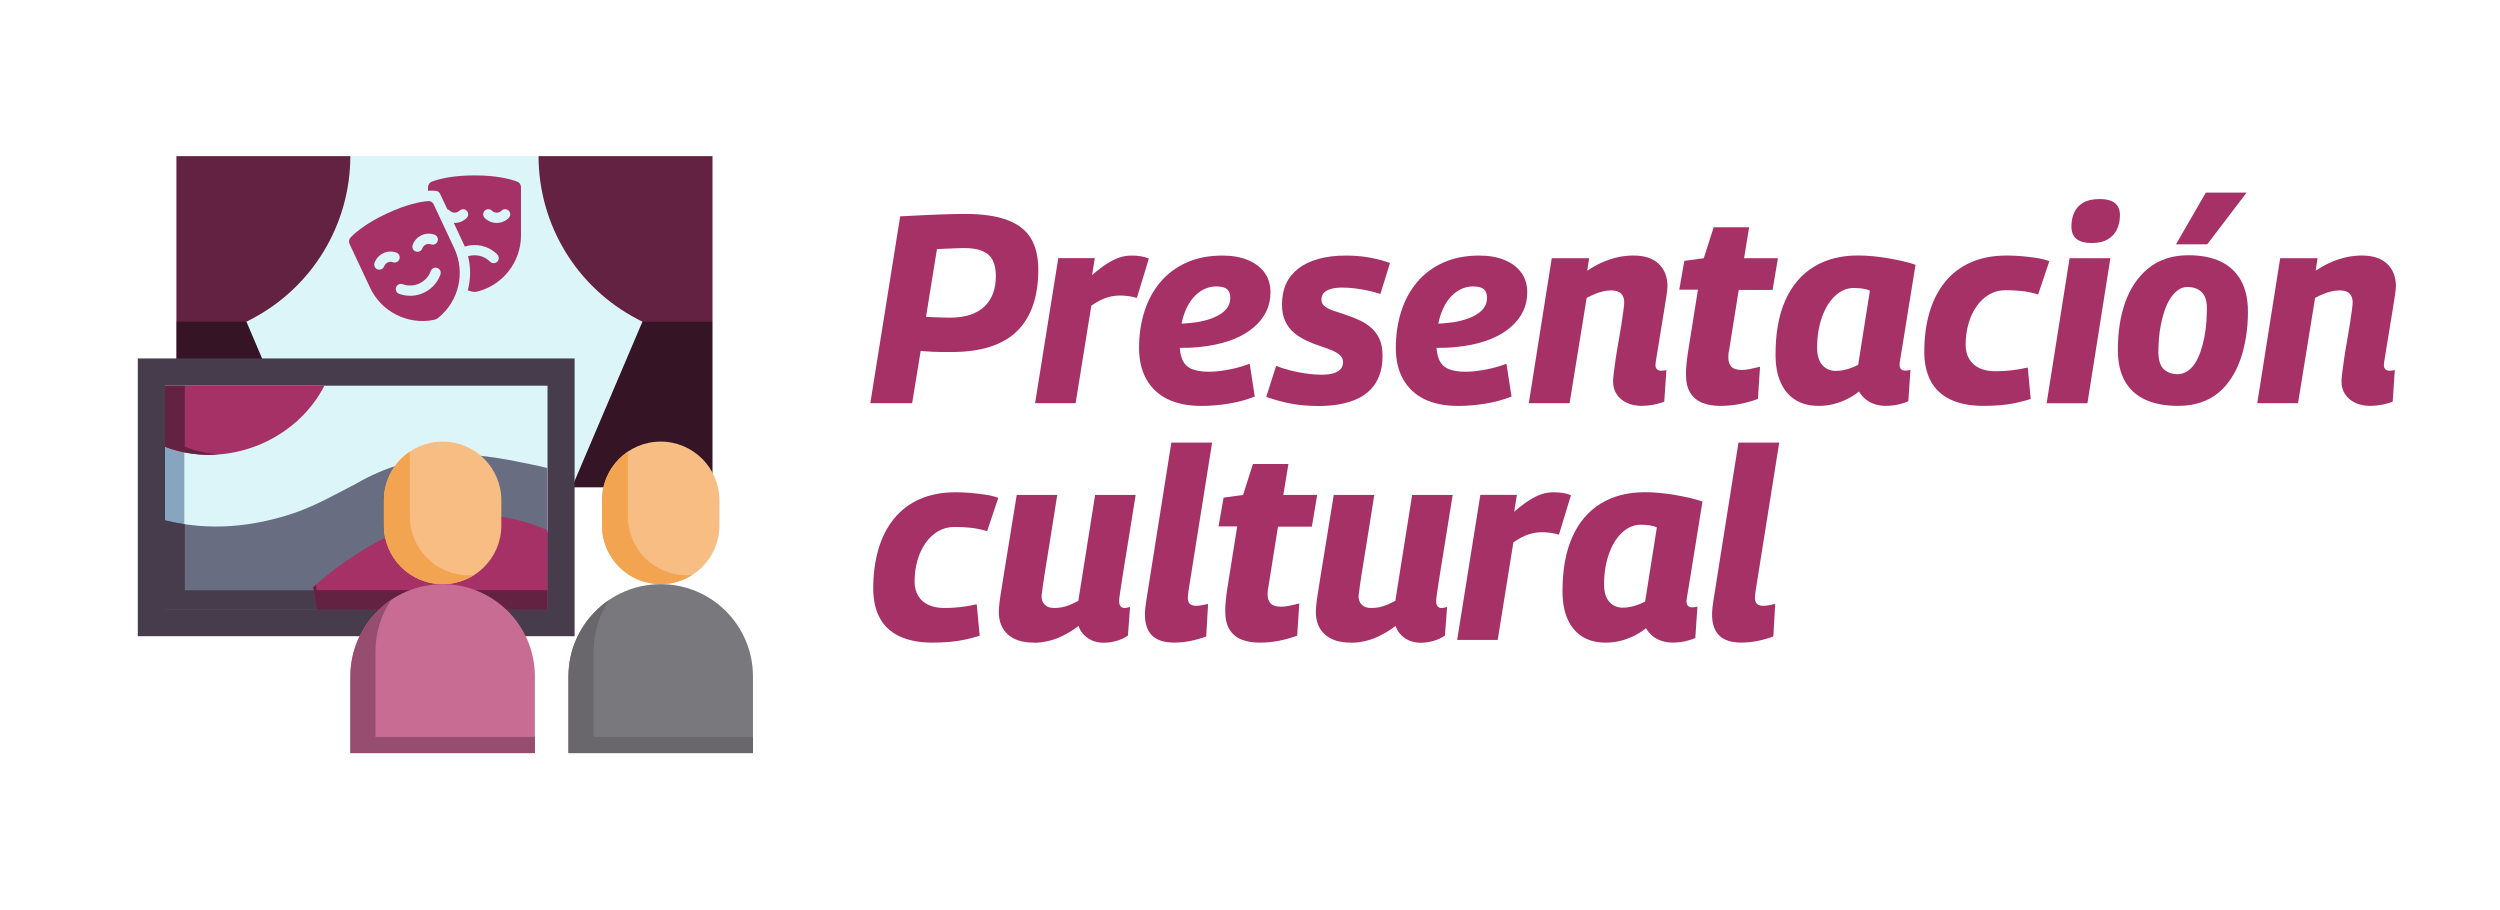 <?xml version="1.0" encoding="UTF-8"?>
<svg id="Layer_1" data-name="Layer 1" xmlns="http://www.w3.org/2000/svg" viewBox="0 0 692 252">
  <defs>
    <style>
      .cls-1 {
        fill: #686d81;
      }

      .cls-1, .cls-2, .cls-3, .cls-4, .cls-5, .cls-6, .cls-7, .cls-8, .cls-9, .cls-10, .cls-11, .cls-12, .cls-13, .cls-14 {
        stroke-width: 0px;
      }

      .cls-2 {
        fill: #69676c;
      }

      .cls-3 {
        fill: #f7bd83;
      }

      .cls-4 {
        fill: #dcf5f8;
      }

      .cls-5 {
        fill: #463c4b;
      }

      .cls-6 {
        fill: #632242;
      }

      .cls-7 {
        fill: #c86c94;
      }

      .cls-8 {
        fill: #964d70;
      }

      .cls-9 {
        fill: #351425;
      }

      .cls-10 {
        fill: #87a5be;
      }

      .cls-11 {
        fill: #8ab9fc;
      }

      .cls-12 {
        fill: #79787d;
      }

      .cls-13 {
        fill: #a63167;
      }

      .cls-14 {
        fill: #f3a451;
      }
    </style>
  </defs>
  <path class="cls-13" d="M240.9,111.62l8.27-51.74c2.21-.1,4.23-.2,6.05-.3s3.48-.17,4.98-.22,2.82-.09,3.95-.11,2.09-.04,2.88-.04c4.87,0,8.81.57,11.81,1.7s5.18,2.83,6.53,5.09,2.03,5.14,2.03,8.63c0,3.74-.49,7.04-1.48,9.89-.99,2.85-2.46,5.24-4.43,7.16s-4.46,3.36-7.49,4.32-6.58,1.44-10.67,1.44h-2.66c-.79,0-1.62-.02-2.51-.07s-1.99-.12-3.32-.22l-2.36,14.46h-11.59,0ZM259.35,68.96l-3.03,18.75c1.03.05,1.91.09,2.62.11.71.03,1.38.05,1.99.07.61.03,1.24.04,1.88.04,2.31,0,4.28-.28,5.9-.85s2.95-1.38,3.99-2.44c1.03-1.06,1.78-2.28,2.25-3.65.47-1.38.7-2.9.7-4.58,0-1.77-.28-3.22-.85-4.35s-1.5-1.98-2.8-2.55-3.04-.85-5.2-.85c-.59,0-1.14.01-1.66.04s-1.05.05-1.59.07c-.54.03-1.14.05-1.81.07-.66.03-1.46.06-2.4.11h.01Z"/>
  <path class="cls-13" d="M303.04,71.47l-.74,4.65c1.48-1.28,2.83-2.31,4.06-3.1s2.39-1.37,3.47-1.73c1.08-.37,2.21-.55,3.39-.55.84,0,1.66.06,2.47.18s1.59.33,2.32.63l-3.32,10.92c-.84-.25-1.66-.42-2.47-.52s-1.56-.15-2.25-.15c-1.18,0-2.4.2-3.65.59s-2.67,1.13-4.24,2.21l-4.35,27.01h-11.22l6.42-40.15h10.11,0Z"/>
  <path class="cls-13" d="M324.52,89.55c.98.1,2.08.1,3.28,0,1.21-.1,2.37-.22,3.51-.37,2.9-.49,5.17-1.3,6.79-2.44,1.62-1.13,2.44-2.56,2.44-4.28,0-1.08-.29-1.88-.89-2.4-.59-.52-1.58-.77-2.95-.77-1.92,0-3.65.64-5.2,1.92-1.55,1.28-2.76,3.09-3.62,5.42-.86,2.34-1.32,5.11-1.37,8.3,0,1.97.27,3.54.81,4.72s1.41,2.02,2.62,2.51c1.21.49,2.77.74,4.69.74.93,0,1.99-.07,3.17-.22,1.18-.15,2.47-.38,3.88-.7,1.4-.32,2.82-.75,4.24-1.29l1.4,9.08c-2.26.89-4.67,1.54-7.23,1.96s-5.07.63-7.53.63c-3.69,0-6.81-.63-9.37-1.88s-4.51-3.09-5.87-5.5c-1.35-2.41-2.03-5.29-2.03-8.63,0-3.64.49-7.01,1.48-10.11.98-3.1,2.45-5.81,4.39-8.12,1.94-2.31,4.35-4.12,7.23-5.42,2.88-1.3,6.21-1.96,10-1.96,2.71,0,5.06.42,7.05,1.25,1.99.84,3.53,2,4.61,3.51s1.62,3.31,1.62,5.42c0,3.79-1.53,7-4.58,9.63s-7.28,4.37-12.69,5.2c-1.97.29-3.83.47-5.57.52-1.75.05-3.41.03-4.98-.07l.66-6.64h.01Z"/>
  <path class="cls-13" d="M350.5,109.84l2.73-8.56c1.08.44,2.35.85,3.8,1.22,1.45.37,2.94.66,4.47.89,1.52.22,2.93.33,4.21.33,1.48,0,2.66-.15,3.54-.44s1.52-.7,1.92-1.22c.39-.52.59-1.12.59-1.81,0-.79-.31-1.45-.92-1.99-.62-.54-1.43-1.01-2.44-1.4s-2.1-.79-3.28-1.18-2.38-.87-3.58-1.44c-1.21-.56-2.31-1.27-3.32-2.1-1.01-.84-1.82-1.89-2.44-3.17s-.92-2.85-.92-4.72c0-2.16.38-4.07,1.14-5.72s1.89-3.05,3.4-4.21c1.5-1.16,3.36-2.04,5.57-2.66,2.21-.62,4.75-.92,7.6-.92,2.41,0,4.65.2,6.72.59s3.89.88,5.46,1.48l-2.66,8.56c-1.03-.34-2.17-.65-3.4-.92-1.23-.27-2.46-.48-3.69-.63-1.23-.15-2.39-.22-3.47-.22-1.38,0-2.5.15-3.36.44-.86.3-1.48.69-1.84,1.18s-.55,1.08-.55,1.77c0,.74.31,1.34.92,1.81.61.47,1.43.87,2.44,1.22,1.01.34,2.11.71,3.32,1.11,1.21.39,2.41.86,3.62,1.4s2.31,1.23,3.32,2.07,1.81,1.88,2.4,3.14c.59,1.25.89,2.82.89,4.69,0,2.07-.28,3.88-.85,5.42-.57,1.55-1.38,2.87-2.44,3.95-1.06,1.08-2.31,1.96-3.76,2.62s-3.06,1.16-4.83,1.48-3.67.48-5.68.48c-3,0-5.67-.23-8.01-.7-2.34-.47-4.54-1.07-6.61-1.81v-.03Z"/>
  <path class="cls-13" d="M395.59,89.55c.98.1,2.08.1,3.28,0,1.21-.1,2.37-.22,3.51-.37,2.9-.49,5.17-1.3,6.79-2.44,1.62-1.13,2.44-2.56,2.44-4.28,0-1.08-.29-1.88-.89-2.4-.59-.52-1.58-.77-2.95-.77-1.92,0-3.65.64-5.2,1.92-1.55,1.28-2.76,3.09-3.62,5.42-.86,2.34-1.32,5.11-1.37,8.3,0,1.97.27,3.54.81,4.72s1.41,2.02,2.62,2.51c1.21.49,2.77.74,4.69.74.93,0,1.99-.07,3.17-.22,1.18-.15,2.47-.38,3.88-.7,1.4-.32,2.82-.75,4.24-1.29l1.4,9.08c-2.26.89-4.67,1.54-7.23,1.96s-5.07.63-7.53.63c-3.69,0-6.81-.63-9.37-1.88s-4.51-3.09-5.87-5.5c-1.35-2.41-2.03-5.29-2.03-8.63,0-3.64.49-7.01,1.48-10.11.98-3.1,2.45-5.81,4.39-8.12,1.94-2.31,4.35-4.12,7.23-5.42,2.88-1.3,6.21-1.96,10-1.96,2.71,0,5.06.42,7.05,1.25,1.99.84,3.53,2,4.61,3.51s1.62,3.31,1.62,5.42c0,3.79-1.53,7-4.58,9.63s-7.28,4.37-12.69,5.2c-1.97.29-3.83.47-5.57.52-1.75.05-3.41.03-4.98-.07l.66-6.64h.01Z"/>
  <path class="cls-13" d="M429.54,71.47h10.33l-.52,3.47c1.38-.93,2.77-1.71,4.17-2.33,1.4-.61,2.82-1.08,4.24-1.4,1.43-.32,2.88-.48,4.35-.48,3.05,0,5.39.76,7.01,2.29s2.44,3.62,2.44,6.27c0,.44-.09,1.24-.26,2.4s-.38,2.5-.63,4.02c-.25,1.53-.5,3.11-.78,4.76-.27,1.65-.53,3.22-.77,4.72-.25,1.5-.46,2.78-.63,3.84s-.26,1.73-.26,2.03c0,.49.13.87.41,1.14.27.27.65.41,1.14.41.25,0,.5-.01.78-.04.27-.02.5-.08.7-.18l-.59,8.78c-.79.34-1.76.63-2.92.85s-2.25.33-3.28.33c-1.58,0-2.96-.28-4.17-.85-1.21-.57-2.14-1.35-2.8-2.36-.66-1.01-1-2.18-1-3.5,0-.59.07-1.46.22-2.62s.33-2.48.55-3.99.48-3.06.78-4.69c.29-1.62.55-3.16.77-4.61s.41-2.72.55-3.8c.15-1.08.22-1.82.22-2.21,0-1.03-.28-1.84-.85-2.44-.57-.59-1.49-.89-2.77-.89-.69,0-1.43.09-2.21.26-.79.17-1.56.42-2.32.74s-1.51.68-2.25,1.07l-4.72,29.15h-11.29l6.35-40.15h.01Z"/>
  <path class="cls-13" d="M487.18,101.5l-.59,8.93c-1.77.64-3.51,1.12-5.2,1.44-1.7.32-3.46.48-5.28.48s-3.37-.27-4.8-.81-2.56-1.45-3.39-2.73c-.84-1.28-1.25-3.05-1.25-5.31,0-.74.05-1.64.15-2.69.1-1.06.22-2.08.37-3.06l2.8-17.57h-5.17l1.4-7.97,5.39-.74,2.73-8.56h9.82l-1.4,8.56h9.37l-1.48,8.78h-9.37l-2.66,16.68c-.1.39-.16.75-.18,1.07-.03.32-.04.65-.04,1,0,1.08.28,1.92.85,2.51.57.59,1.51.89,2.84.89.74,0,1.51-.08,2.33-.26.81-.17,1.73-.38,2.77-.63h0Z"/>
  <path class="cls-13" d="M522.09,112.35c-1.08,0-2.1-.15-3.06-.44s-1.82-.75-2.58-1.37c-.76-.61-1.39-1.34-1.88-2.18-1.03.84-2.15,1.55-3.36,2.14-1.21.59-2.46,1.05-3.76,1.37-1.3.32-2.67.48-4.1.48-2.41,0-4.5-.53-6.27-1.59s-3.15-2.64-4.13-4.76c-.99-2.11-1.48-4.75-1.48-7.9,0-5.95.91-10.96,2.73-15.02s4.44-7.13,7.86-9.23c3.42-2.09,7.49-3.14,12.21-3.14,1.38,0,2.8.07,4.28.22,1.48.15,2.92.34,4.32.59s2.73.52,3.99.81c1.25.29,2.37.62,3.36.96-.74,4.58-1.37,8.45-1.88,11.62s-.93,5.77-1.25,7.79c-.32,2.02-.58,3.59-.77,4.72-.2,1.13-.33,1.96-.41,2.47-.07.52-.11.82-.11.92,0,.59.12,1.03.37,1.33.25.29.64.44,1.18.44.2,0,.43-.01.7-.04.27-.02.53-.08.77-.18l-.59,8.71c-.74.34-1.66.64-2.77.89-1.11.25-2.23.37-3.36.37v.02ZM514.34,100.98l3.25-20.52c-.64-.3-1.34-.49-2.1-.59-.76-.1-1.56-.15-2.4-.15-1.87,0-3.58.73-5.13,2.18-1.55,1.45-2.77,3.43-3.65,5.94-.89,2.51-1.33,5.31-1.33,8.41,0,2.12.48,3.71,1.44,4.8.96,1.08,2.2,1.62,3.73,1.62.69,0,1.4-.07,2.14-.22.74-.15,1.46-.36,2.18-.63.71-.27,1.34-.55,1.88-.85h-.01Z"/>
  <path class="cls-13" d="M549.1,112.35c-3.69,0-6.77-.59-9.23-1.77-2.46-1.18-4.28-2.89-5.46-5.13s-1.77-4.93-1.77-8.08c0-3.99.48-7.61,1.44-10.89.96-3.27,2.4-6.09,4.32-8.45,1.92-2.36,4.3-4.17,7.16-5.42s6.15-1.88,9.89-1.88c1.38,0,2.75.06,4.13.18s2.73.28,4.06.48c1.33.2,2.53.49,3.62.89l-3.1,9.23c-1.62-.49-3.16-.81-4.61-.96s-2.92-.22-4.39-.22c-1.67,0-3.19.39-4.54,1.18s-2.52,1.88-3.5,3.28c-.99,1.4-1.73,3.01-2.25,4.83s-.78,3.76-.78,5.83c0,1.53.33,2.84,1,3.95.66,1.11,1.61,1.94,2.84,2.51,1.23.57,2.68.85,4.35.85,1.03,0,2.03-.04,2.99-.11.96-.07,1.93-.18,2.92-.33.98-.15,2.02-.34,3.1-.59l.81,8.71c-1.23.39-2.57.75-4.02,1.07s-2.95.54-4.5.66-3.04.18-4.46.18h-.02Z"/>
  <path class="cls-13" d="M566.51,111.62l6.35-40.15h11.29l-6.35,40.15h-11.29ZM581.12,55.09c1.92,0,3.34.37,4.28,1.11.93.74,1.4,1.87,1.4,3.39s-.31,2.94-.92,4.1c-.62,1.16-1.49,2.04-2.62,2.66s-2.53.92-4.21.92c-1.92,0-3.35-.38-4.28-1.14-.94-.76-1.4-1.91-1.4-3.43s.27-2.79.81-3.95,1.38-2.05,2.51-2.69,2.61-.96,4.43-.96h0Z"/>
  <path class="cls-13" d="M603.05,112.35c-3.69,0-6.78-.58-9.26-1.73-2.49-1.16-4.37-2.88-5.65-5.17s-1.92-5.18-1.92-8.67c0-2.31.16-4.55.48-6.72.32-2.16.81-4.22,1.48-6.16s1.53-3.71,2.58-5.31c1.06-1.6,2.31-3,3.76-4.21s3.11-2.13,4.98-2.77,3.96-.96,6.27-.96c3.49,0,6.46.58,8.89,1.73,2.43,1.16,4.3,2.89,5.61,5.2,1.3,2.31,1.96,5.22,1.96,8.71,0,2.36-.17,4.65-.52,6.86-.34,2.21-.85,4.28-1.51,6.2-.67,1.92-1.51,3.68-2.55,5.28-1.03,1.6-2.25,2.98-3.65,4.13-1.4,1.16-3.03,2.04-4.87,2.66-1.84.61-3.87.92-6.09.92h.01ZM602.9,103.57c.98-.05,1.87-.34,2.66-.88s1.48-1.28,2.07-2.21,1.09-2.02,1.51-3.25.76-2.53,1.03-3.91c.27-1.38.45-2.78.55-4.21s.15-2.78.15-4.06c-.05-1.97-.57-3.39-1.55-4.28s-2.26-1.33-3.84-1.33c-.99,0-1.87.29-2.66.89-.79.59-1.49,1.37-2.1,2.32-.62.96-1.13,2.05-1.55,3.28-.42,1.23-.76,2.52-1.03,3.88-.27,1.35-.46,2.69-.55,4.02-.1,1.33-.15,2.61-.15,3.84.05,2.12.55,3.63,1.51,4.54s2.28,1.37,3.95,1.37h0ZM602.31,67.63l8.27-14.32h11.29l-10.92,14.32h-8.64Z"/>
  <path class="cls-13" d="M631.17,71.47h10.33l-.52,3.47c1.38-.93,2.77-1.71,4.17-2.33,1.4-.61,2.82-1.08,4.24-1.4,1.43-.32,2.88-.48,4.35-.48,3.05,0,5.39.76,7.01,2.29s2.44,3.62,2.44,6.27c0,.44-.09,1.24-.26,2.4s-.38,2.5-.63,4.02c-.25,1.53-.5,3.11-.78,4.76-.27,1.65-.53,3.22-.77,4.72-.25,1.5-.46,2.78-.63,3.84s-.26,1.73-.26,2.03c0,.49.13.87.41,1.14.27.27.65.41,1.14.41.25,0,.5-.01.78-.04.27-.02.5-.08.7-.18l-.59,8.78c-.79.34-1.76.63-2.92.85s-2.25.33-3.28.33c-1.58,0-2.96-.28-4.17-.85-1.21-.57-2.14-1.35-2.8-2.36s-1-2.18-1-3.5c0-.59.07-1.46.22-2.62.15-1.16.33-2.48.55-3.99s.48-3.06.78-4.69c.29-1.62.55-3.16.77-4.61.22-1.45.41-2.72.55-3.8.15-1.08.22-1.82.22-2.21,0-1.03-.28-1.84-.85-2.44-.57-.59-1.49-.89-2.77-.89-.69,0-1.43.09-2.21.26-.79.17-1.56.42-2.32.74s-1.51.68-2.25,1.07l-4.72,29.15h-11.29l6.35-40.15h.01Z"/>
  <path class="cls-13" d="M258.17,177.88c-3.69,0-6.77-.59-9.23-1.77-2.46-1.18-4.28-2.89-5.46-5.13-1.18-2.24-1.77-4.93-1.77-8.08,0-3.99.48-7.61,1.44-10.89.96-3.27,2.4-6.09,4.32-8.45,1.92-2.36,4.3-4.17,7.16-5.42s6.15-1.88,9.89-1.88c1.38,0,2.75.06,4.13.18s2.73.28,4.06.48,2.53.49,3.62.89l-3.1,9.23c-1.62-.49-3.16-.81-4.61-.96-1.45-.15-2.92-.22-4.39-.22-1.67,0-3.19.39-4.54,1.18s-2.52,1.88-3.5,3.28c-.99,1.4-1.73,3.01-2.25,4.83s-.78,3.76-.78,5.83c0,1.53.33,2.84,1,3.95.66,1.11,1.61,1.94,2.84,2.51,1.23.57,2.68.85,4.35.85,1.03,0,2.03-.04,2.99-.11s1.93-.18,2.92-.33c.98-.15,2.02-.34,3.1-.59l.81,8.71c-1.23.39-2.57.75-4.02,1.07s-2.95.54-4.5.66c-1.55.12-3.04.18-4.46.18h-.02Z"/>
  <path class="cls-13" d="M286.22,177.88c-3.2,0-5.62-.76-7.27-2.29-1.65-1.52-2.47-3.57-2.47-6.13,0-.64.05-1.43.15-2.36.1-.93.27-2.15.52-3.65s.55-3.42.92-5.76c.37-2.34.84-5.2,1.4-8.6.57-3.4,1.22-7.43,1.96-12.1h11.22c-.59,3.64-1.09,6.82-1.51,9.52-.42,2.71-.79,5.02-1.11,6.94s-.59,3.58-.81,4.98-.41,2.62-.55,3.65-.27,1.99-.37,2.88c0,1.03.3,1.85.89,2.44s1.45.89,2.58.89c.79,0,1.55-.07,2.29-.22.74-.15,1.48-.38,2.21-.7.74-.32,1.48-.68,2.21-1.07l4.65-29.3h11.22c-.89,5.56-1.62,10.14-2.21,13.73s-1.05,6.42-1.37,8.49-.55,3.59-.7,4.58c-.15.99-.23,1.62-.26,1.92-.03.29-.04.49-.04.59,0,.69.14,1.19.41,1.51.27.32.63.48,1.07.48.15,0,.36-.02.63-.07s.58-.12.92-.22l-.59,7.9c-.88.64-1.93,1.13-3.14,1.48-1.21.34-2.38.52-3.51.52-1.72,0-3.21-.43-4.46-1.29s-2.1-1.98-2.55-3.36c-1.38,1.03-2.74,1.89-4.1,2.58-1.35.69-2.72,1.21-4.1,1.55s-2.76.52-4.13.52v-.03Z"/>
  <path class="cls-13" d="M324.22,122.52h11.29l-6.5,40.81c-.05.39-.1.77-.15,1.14s-.07.73-.07,1.07c0,.39.07.76.22,1.11s.39.6.74.78c.34.17.76.26,1.25.26.54,0,1.07-.05,1.59-.15.52-.1,1.12-.22,1.81-.37l-.52,9c-1.28.49-2.69.9-4.24,1.22s-3.09.48-4.61.48c-2.76,0-4.8-.65-6.12-1.96-1.33-1.3-1.99-3.23-1.99-5.79,0-.59.04-1.22.11-1.88.07-.66.16-1.32.26-1.96l6.94-43.77h-.01Z"/>
  <path class="cls-13" d="M359.65,167.03l-.59,8.93c-1.77.64-3.51,1.12-5.2,1.44-1.7.32-3.46.48-5.28.48s-3.37-.27-4.8-.81-2.56-1.45-3.39-2.73c-.84-1.28-1.25-3.05-1.25-5.31,0-.74.05-1.64.15-2.69.1-1.06.22-2.08.37-3.06l2.8-17.57h-5.17l1.4-7.97,5.39-.74,2.73-8.56h9.82l-1.4,8.56h9.37l-1.48,8.78h-9.37l-2.66,16.68c-.1.39-.16.75-.18,1.07-.03.32-.04.65-.04,1,0,1.08.28,1.92.85,2.51s1.51.89,2.84.89c.74,0,1.51-.08,2.33-.26.81-.17,1.73-.38,2.77-.63h0Z"/>
  <path class="cls-13" d="M373.97,177.88c-3.2,0-5.62-.76-7.27-2.29-1.65-1.52-2.47-3.57-2.47-6.13,0-.64.05-1.43.15-2.36.1-.93.27-2.15.52-3.65s.55-3.42.92-5.76c.37-2.34.84-5.2,1.4-8.6.57-3.4,1.22-7.43,1.96-12.1h11.22c-.59,3.64-1.09,6.82-1.51,9.52-.42,2.71-.79,5.02-1.11,6.94s-.59,3.58-.81,4.98-.41,2.62-.55,3.65-.27,1.99-.37,2.88c0,1.03.3,1.85.89,2.44s1.45.89,2.58.89c.79,0,1.55-.07,2.29-.22.74-.15,1.48-.38,2.21-.7.74-.32,1.48-.68,2.21-1.07l4.65-29.3h11.22c-.89,5.56-1.62,10.14-2.21,13.73s-1.05,6.42-1.37,8.49-.55,3.59-.7,4.58c-.15.99-.23,1.62-.26,1.92-.03.29-.04.49-.04.59,0,.69.14,1.19.41,1.51.27.32.63.48,1.07.48.15,0,.36-.02.63-.07s.58-.12.92-.22l-.59,7.9c-.88.64-1.93,1.13-3.14,1.48-1.21.34-2.38.52-3.51.52-1.72,0-3.21-.43-4.46-1.29s-2.1-1.98-2.55-3.36c-1.38,1.03-2.74,1.89-4.1,2.58-1.35.69-2.72,1.21-4.1,1.55s-2.76.52-4.13.52v-.03Z"/>
  <path class="cls-13" d="M419.87,136.99l-.74,4.65c1.48-1.28,2.83-2.31,4.06-3.1,1.23-.79,2.39-1.37,3.47-1.73,1.08-.37,2.21-.55,3.39-.55.84,0,1.66.06,2.47.18s1.59.33,2.32.63l-3.32,10.92c-.84-.25-1.66-.42-2.47-.52s-1.56-.15-2.25-.15c-1.18,0-2.4.2-3.65.59s-2.67,1.13-4.24,2.21l-4.35,27.01h-11.22l6.42-40.15h10.11,0Z"/>
  <path class="cls-13" d="M463.12,177.88c-1.08,0-2.1-.15-3.06-.44-.96-.29-1.82-.75-2.58-1.37-.76-.61-1.39-1.34-1.88-2.18-1.03.84-2.15,1.55-3.36,2.14s-2.46,1.05-3.76,1.37c-1.3.32-2.67.48-4.1.48-2.41,0-4.5-.53-6.27-1.59s-3.15-2.64-4.13-4.76c-.99-2.11-1.48-4.75-1.48-7.9,0-5.95.91-10.96,2.73-15.02s4.44-7.13,7.86-9.23c3.42-2.09,7.49-3.14,12.21-3.14,1.38,0,2.8.07,4.28.22s2.92.34,4.32.59,2.73.52,3.99.81c1.25.29,2.37.62,3.36.96-.74,4.58-1.37,8.45-1.88,11.62s-.93,5.77-1.25,7.79c-.32,2.02-.58,3.59-.77,4.72-.2,1.13-.33,1.96-.41,2.47-.07.52-.11.82-.11.92,0,.59.12,1.03.37,1.33.25.29.64.44,1.18.44.2,0,.43,0,.7-.04.27-.02.53-.08.77-.18l-.59,8.71c-.74.34-1.66.64-2.77.89s-2.23.37-3.36.37v.02ZM455.37,166.51l3.25-20.52c-.64-.3-1.34-.49-2.1-.59-.76-.1-1.56-.15-2.4-.15-1.87,0-3.58.73-5.13,2.18-1.55,1.45-2.77,3.43-3.65,5.94-.89,2.51-1.33,5.31-1.33,8.41,0,2.12.48,3.71,1.44,4.8.96,1.08,2.2,1.62,3.73,1.62.69,0,1.4-.07,2.14-.22.74-.15,1.46-.36,2.18-.63.71-.27,1.34-.55,1.88-.85h-.01Z"/>
  <path class="cls-13" d="M481.2,122.52h11.29l-6.5,40.81c-.05.39-.1.77-.15,1.14s-.07.73-.07,1.07c0,.39.07.76.22,1.11s.39.6.74.78c.34.17.76.26,1.25.26.54,0,1.07-.05,1.59-.15.52-.1,1.12-.22,1.81-.37l-.52,9c-1.28.49-2.69.9-4.24,1.22s-3.09.48-4.61.48c-2.76,0-4.8-.65-6.12-1.96-1.33-1.3-1.99-3.23-1.99-5.79,0-.59.04-1.22.11-1.88.07-.66.16-1.32.26-1.96l6.94-43.77h-.01Z"/>
  <g>
    <g>
      <g>
        <path class="cls-4" d="M96.97,43.21l-28.76,45.84-5.4,18.59,17.08,8.85,43.12,12.71,29.68-42.99-29.68-42.99h-26.05Z"/>
        <path class="cls-4" d="M177.82,89.05l-28.76-45.84h-26.05v85.98l43.12-12.71,19.02-9.66-7.34-17.77Z"/>
      </g>
      <path class="cls-11" d="M79.89,116.48l-9.44,9.21,17.28,9.21h35.28l14.84-10.08-14.84-8.33h-43.12Z"/>
      <path class="cls-4" d="M166.14,116.48h-43.12v18.41h35.28l14.84-8.02-7-10.39Z"/>
      <path class="cls-6" d="M197.22,43.21v45.84l-7.93,7.85-11.47-7.85-1.34-.7c-16.84-8.76-27.41-26.16-27.41-45.14h48.15Z"/>
      <path class="cls-9" d="M197.22,89.05v45.85h-38.92l19.52-45.85h19.4Z"/>
      <path class="cls-6" d="M96.97,43.21c0,18.98-10.57,36.39-27.41,45.14l-1.34.7-9.76,6.49-9.63-6.49v-45.84h48.15Z"/>
      <path class="cls-9" d="M87.73,134.89h-38.92v-45.85h19.4l19.52,45.85Z"/>
    </g>
    <g>
      <path class="cls-5" d="M38.14,99.22h120.91v76.88H38.14v-76.88Z"/>
      <path class="cls-4" d="M45.68,106.76h105.87v40.6H45.68v-40.6Z"/>
      <path class="cls-10" d="M45.68,106.76h5.34v40.6h-5.34v-40.6Z"/>
      <path class="cls-1" d="M45.68,144.03c12.31,3.03,24.3,1.87,36-2.11,5.92-2.07,11.38-5.2,16.94-8.07,8.08-4.72,16.15-6.58,20.74-7.3,10.8-1.68,19.55.38,26.6,1.77,2.32.46,4.24.91,5.55,1.24v39.24H45.68v-24.77Z"/>
      <path class="cls-5" d="M51.16,163.4v-18.29c-1.82-.27-3.65-.63-5.48-1.08v24.77h105.83v-5.41H51.16Z"/>
      <path class="cls-13" d="M136.09,142.64c-17.05-2-35.04,7.54-47.64,18.33-.6.51-1.18,1.03-1.76,1.56l.96,6.27h63.86l.04-22.03c-4.91-2.16-9.84-3.47-15.46-4.13Z"/>
      <path class="cls-6" d="M151.51,163.34h-63.86l-.22-1.47c-.25.22-.49.44-.73.66l.96,6.27h63.86v-5.47Z"/>
      <path class="cls-13" d="M45.68,123.67c16.53,6.33,36.07-1.29,44.12-16.9h-44.12s0,16.9,0,16.9Z"/>
      <path class="cls-6" d="M51.16,123.67v-16.9h-5.48v16.9c4.82,1.85,9.9,2.5,14.87,2.12-3.2-.25-6.31-.94-9.39-2.12Z"/>
    </g>
    <g>
      <path class="cls-3" d="M122.52,161.7c-8.98,0-16.25-7.28-16.25-16.25v-6.97c0-8.98,7.28-16.25,16.25-16.25s16.25,7.28,16.25,16.25v6.97c0,8.98-7.28,16.25-16.25,16.25Z"/>
      <path class="cls-14" d="M129.69,159.22c-8.98,0-16.25-7.28-16.25-16.25v-17.97c-4.33,2.92-7.18,7.87-7.18,13.48v6.97c0,8.98,7.28,16.25,16.25,16.25,3.22,0,6.22-.94,8.74-2.55-.52.05-1.04.08-1.56.08Z"/>
      <path class="cls-7" d="M122.52,161.7c-14.1,0-25.54,11.43-25.54,25.54v21.21h51.08v-21.21c0-14.11-11.43-25.54-25.54-25.54Z"/>
      <path class="cls-8" d="M103.94,203.97v-23.68c0-5.27,1.59-10.18,4.33-14.24-6.81,4.59-11.29,12.37-11.29,21.2v21.21h51.08v-4.48h-44.11Z"/>
      <path class="cls-3" d="M182.88,161.7c-8.98,0-16.25-7.28-16.25-16.25v-6.97c0-8.98,7.28-16.25,16.25-16.25s16.25,7.28,16.25,16.25v6.97c0,8.98-7.28,16.25-16.25,16.25Z"/>
      <path class="cls-14" d="M190.06,159.22c-8.98,0-16.25-7.28-16.25-16.25v-17.97c-4.33,2.92-7.18,7.87-7.18,13.48v6.97c0,8.98,7.28,16.25,16.25,16.25,3.22,0,6.22-.94,8.74-2.55-.52.05-1.04.08-1.56.08Z"/>
      <path class="cls-12" d="M182.88,161.7c-14.1,0-25.54,11.43-25.54,25.54v21.21h51.08v-21.21c0-14.11-11.43-25.54-25.54-25.54Z"/>
      <path class="cls-2" d="M164.31,203.97v-23.68c0-5.27,1.59-10.18,4.33-14.24-6.81,4.59-11.29,12.37-11.29,21.2v21.21h51.08v-4.48h-44.11Z"/>
    </g>
    <g>
      <path class="cls-13" d="M118.46,51.77v1.04c1.44-.1,2.21.02,2.29.03.46.08.86.37,1.06.8l2.02,4.3c.24.06.48.18.67.37.24.24.54.42.87.5.66.16,1.31-.02,1.78-.47.48-.46,1.21-.58,1.77-.23.8.51.89,1.59.26,2.22-.89.89-2.07,1.38-3.33,1.38-.08,0-.16,0-.24,0l2.71,5.79c.11.24.22.49.33.74,3.06-.96,6.53-.25,8.96,2.15.54.54.6,1.41.1,1.98-.28.32-.67.48-1.06.48-.36,0-.73-.14-1-.42-1.65-1.65-4.01-2.15-6.09-1.5.79,3.15.74,6.4-.08,9.45.38.13.78.24,1.17.34.46.11.94.12,1.4,0,7.1-1.76,12.16-8.15,12.16-15.55v-13.4c0-.66-.41-1.26-1.03-1.49-1.96-.74-5.74-1.73-11.83-1.73s-9.88,1-11.83,1.74c-.62.23-1.03.83-1.03,1.49ZM134.16,58.32c.55-.55,1.45-.55,2.01,0,.35.35.82.55,1.32.55s.97-.19,1.32-.55c.55-.56,1.45-.56,2.01,0,.55.55.55,1.45,0,2.01-.89.89-2.07,1.38-3.33,1.38s-2.44-.49-3.33-1.38c-.55-.55-.55-1.45,0-2.01Z"/>
      <path class="cls-13" d="M125.73,68.7l-5.72-12.19c-.26-.56-.85-.9-1.46-.85-2.07.16-5.94.84-11.52,3.46-5.52,2.59-8.52,5.1-9.98,6.6-.46.47-.58,1.19-.3,1.79l5.69,12.13c3.14,6.7,10.44,10.34,17.62,8.91.46-.09.9-.3,1.27-.59,5.69-4.61,7.55-12.54,4.41-19.24ZM114.23,67.79c.88-2.45,3.59-3.72,6.04-2.83.74.27,1.12,1.08.85,1.82-.27.74-1.08,1.12-1.82.85-.97-.35-2.05.15-2.4,1.13-.21.58-.75.94-1.34.94-.16,0-.32-.03-.48-.08-.74-.27-1.12-1.08-.85-1.82ZM108.74,72.58c-.47-.17-.98-.15-1.43.07-.45.21-.8.59-.97,1.06-.21.58-.75.94-1.34.94-.16,0-.32-.03-.48-.08-.74-.27-1.12-1.08-.85-1.82.43-1.18,1.29-2.13,2.43-2.67,1.14-.53,2.42-.59,3.6-.17.74.27,1.12,1.08.85,1.82-.27.74-1.08,1.12-1.82.85ZM113.51,81.87c-1,0-2.02-.17-3.02-.53-.74-.27-1.12-1.08-.85-1.82.27-.74,1.08-1.12,1.82-.85,3.15,1.14,6.64-.5,7.78-3.65.27-.74,1.08-1.12,1.82-.85.74.27,1.12,1.08.85,1.82-1.31,3.63-4.74,5.89-8.39,5.89Z"/>
    </g>
  </g>
</svg>